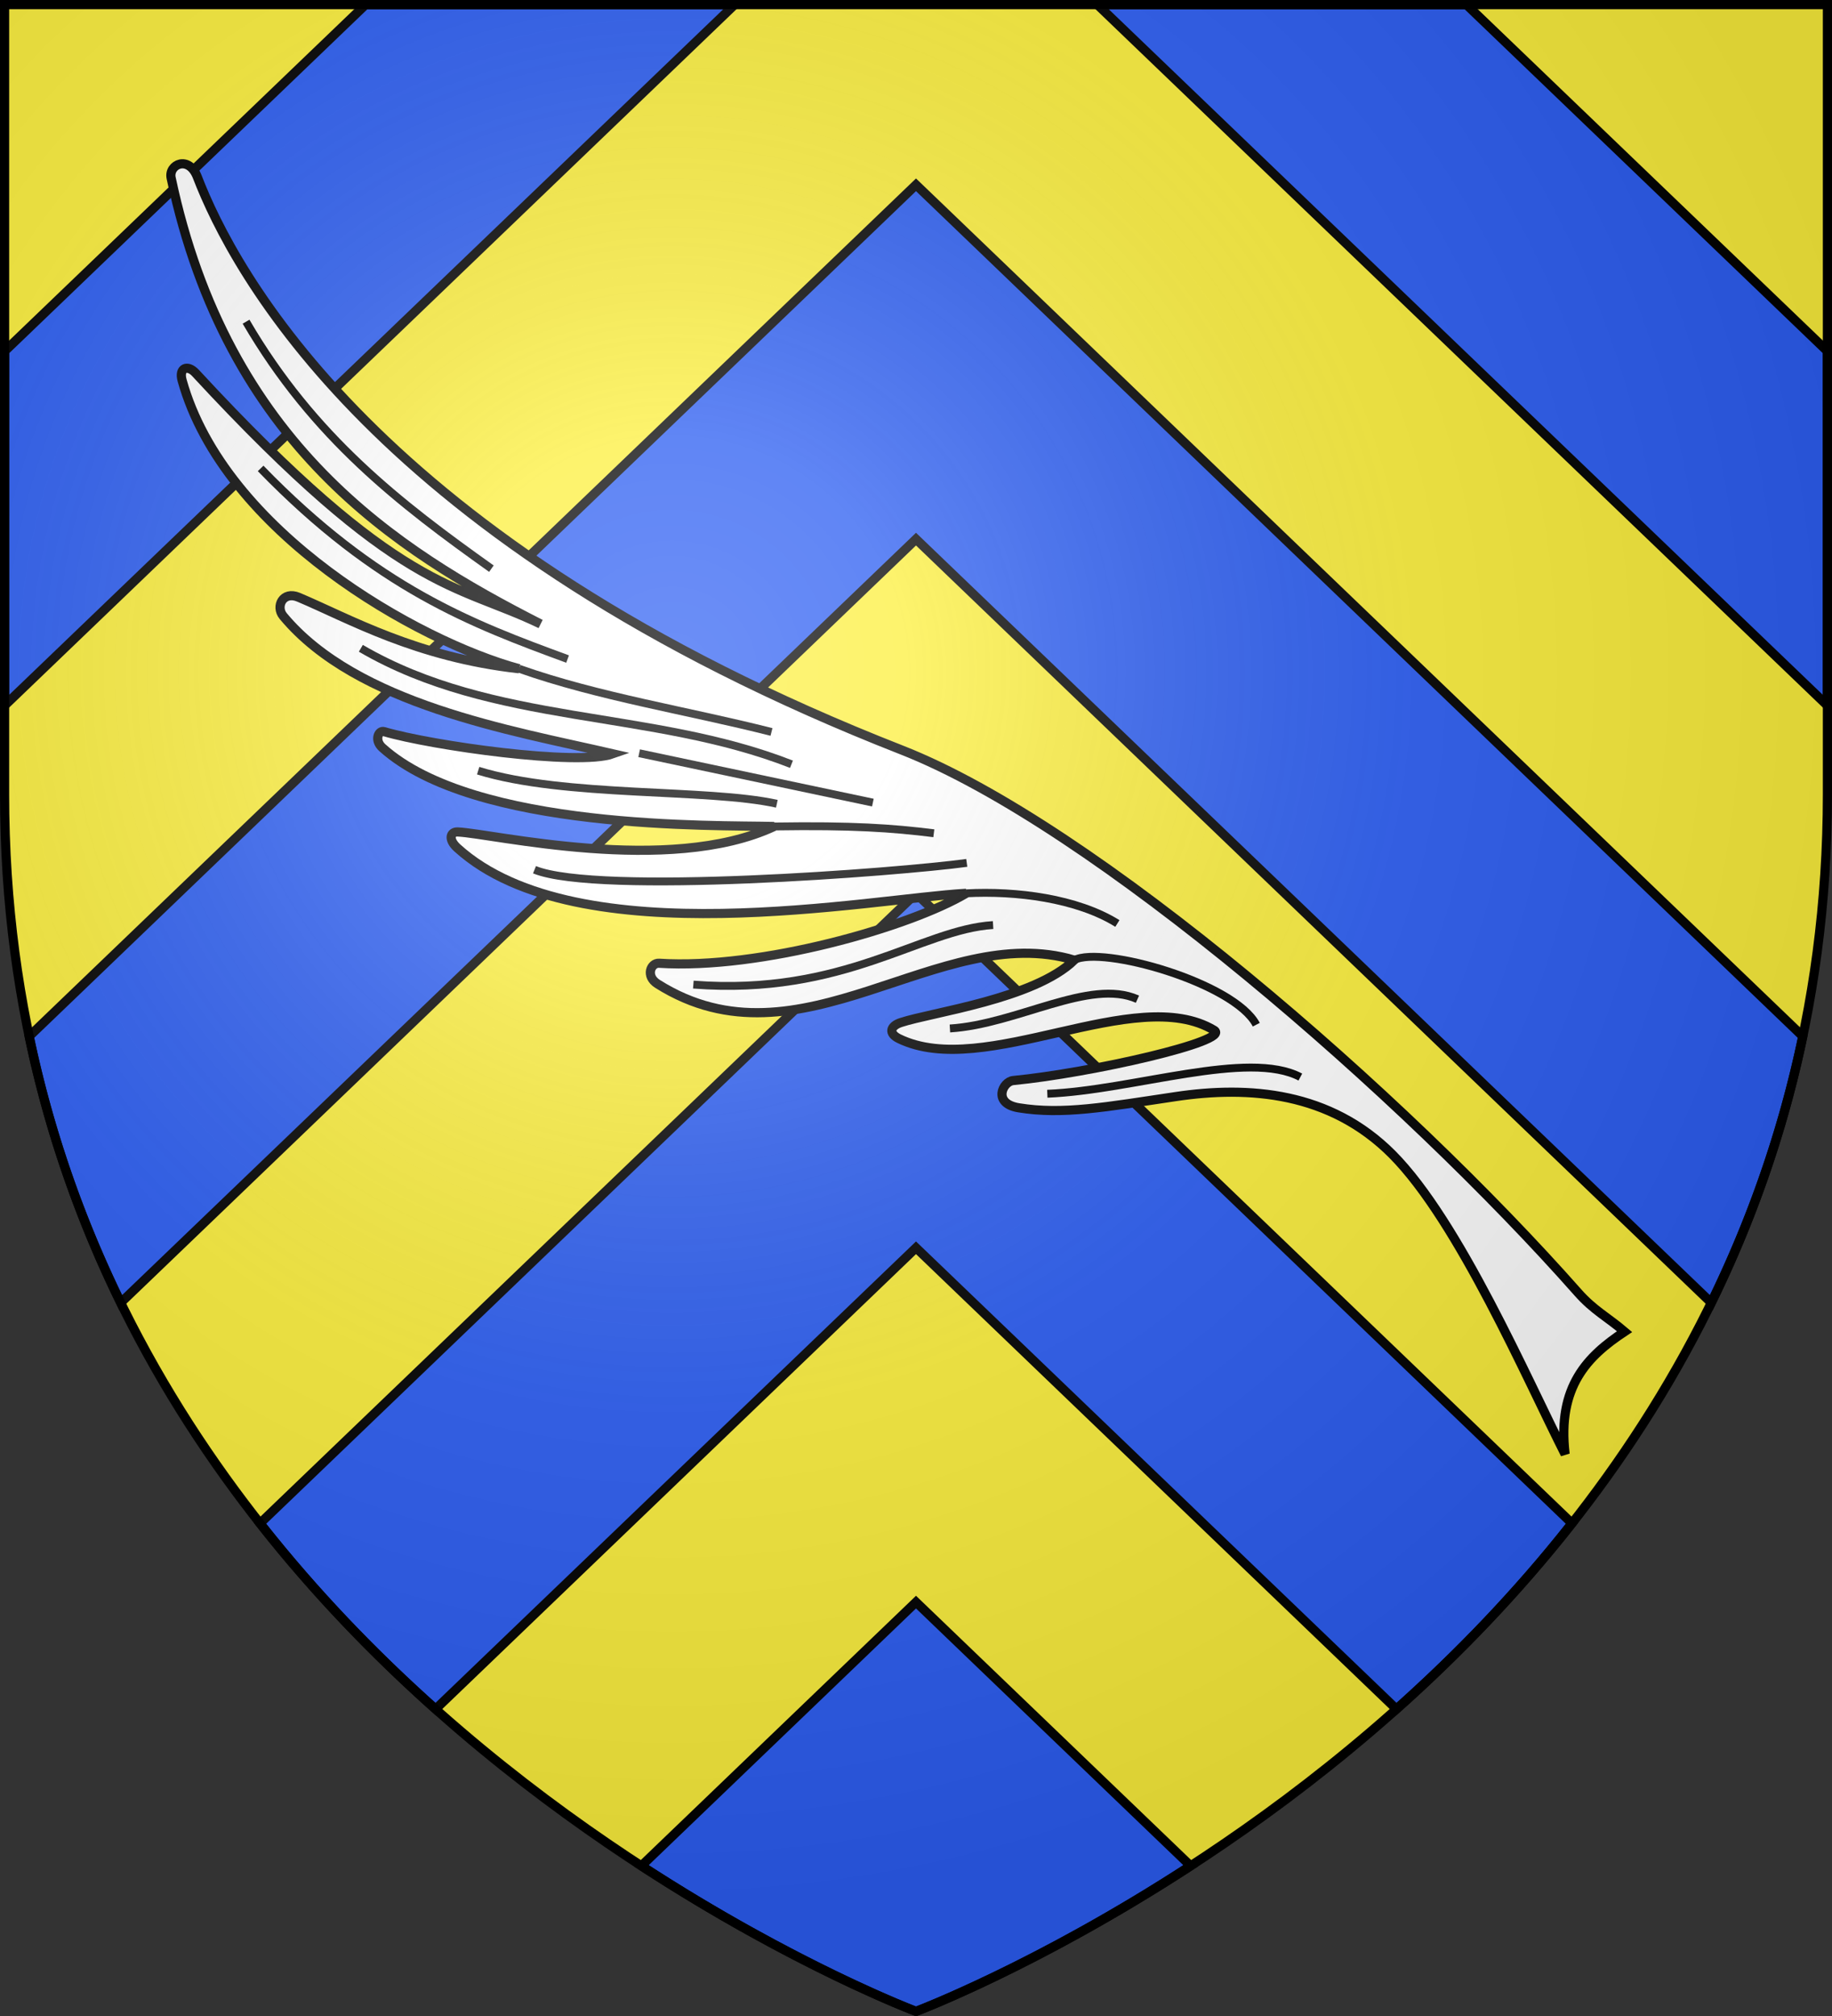 <?xml version="1.0" encoding="UTF-8" standalone="no"?>
<svg
   xmlns:dc="http://purl.org/dc/elements/1.1/"
   xmlns:cc="http://creativecommons.org/ns#"
   xmlns:rdf="http://www.w3.org/1999/02/22-rdf-syntax-ns#"
   xmlns:svg="http://www.w3.org/2000/svg"
   xmlns="http://www.w3.org/2000/svg"
   xmlns:xlink="http://www.w3.org/1999/xlink"
   xmlns:sodipodi="http://sodipodi.sourceforge.net/DTD/sodipodi-0.dtd"
   xmlns:inkscape="http://www.inkscape.org/namespaces/inkscape"
   width="600"
   height="660"
   viewBox="0 0 600 660"
   id="svg2"
   sodipodi:version="0.32"
   inkscape:version="0.46"
   sodipodi:docname="Blason_ville_fr_Raucourt_(Meurthe-et-Moselle).svg"
   inkscape:output_extension="org.inkscape.output.svg.inkscape"
   version="1.0">
  <rect x="0" y="0" width="600" height="660" fill="#333333" stroke="none"/>
  <sodipodi:namedview
     inkscape:window-height="977"
     inkscape:window-width="1280"
     inkscape:pageshadow="2"
     inkscape:pageopacity="0.0"
     guidetolerance="10.0"
     gridtolerance="10.0"
     objecttolerance="10.0"
     borderopacity="1.0"
     bordercolor="#666666"
     pagecolor="#ffffff"
     id="base"
     showgrid="false"
     inkscape:zoom="1.1621212"
     inkscape:cx="300"
     inkscape:cy="330"
     inkscape:window-x="-4"
     inkscape:window-y="-4"
     inkscape:current-layer="layer3"
     inkscape:object-nodes="true"
     inkscape:window-maximized="1"
     inkscape:object-paths="false" />
  <defs
     id="defs4">
    <radialGradient
       id="Gradient1"
       gradientUnits="userSpaceOnUse"
       cx="-80"
       cy="-80"
       r="405">
      <stop
         style="stop-color:#fff;stop-opacity:0.31"
         offset="0"
         id="stop7" />
      <stop
         style="stop-color:#fff;stop-opacity:0.25"
         offset="0.19"
         id="stop9" />
      <stop
         style="stop-color:#6b6b6b;stop-opacity:0.125"
         offset="0.6"
         id="stop11" />
      <stop
         style="stop-color:#000;stop-opacity:0.125"
         offset="1"
         id="stop13" />
    </radialGradient>
    <clipPath
       id="shield_cut">
      <path
         id="shield"
         d="M -298.5,-298.5 L 298.5,-298.5 L 298.5,-40 C 298.5,246.31 0,358.5 0,358.5 C 0,358.5 -298.5,246.31 -298.5,-40 L -298.5,-298.5 z" />
    </clipPath>
    <g
       id="s-5">
      <g
         id="c-1">
        <path
           transform="matrix(0.951,0.309,-0.309,0.951,0,-1)"
           d="M 0,0 L 0,1 L 0.5,1 L 0,0 z"
           id="t-7" />
        <use
           height="540"
           width="810"
           y="0"
           x="0"
           id="use2144-1"
           transform="scale(-1,1)"
           xlink:href="#t-7" />
      </g>
      <g
         id="a-1">
        <use
           height="540"
           width="810"
           y="0"
           x="0"
           id="use2147-5"
           transform="matrix(0.309,0.951,-0.951,0.309,0,0)"
           xlink:href="#c-1" />
        <use
           height="540"
           width="810"
           y="0"
           x="0"
           id="use2149-2"
           transform="matrix(-0.809,0.588,-0.588,-0.809,0,0)"
           xlink:href="#c-1" />
      </g>
      <use
         height="540"
         width="810"
         y="0"
         x="0"
         id="use2151-7"
         transform="scale(-1,1)"
         xlink:href="#a-1" />
    </g>
    <g
       id="s">
      <g
         id="c">
        <path
           transform="matrix(0.951,0.309,-0.309,0.951,0,-1)"
           d="M 0,0 L 0,1 L 0.5,1 L 0,0 z"
           id="t" />
        <use
           height="540"
           width="810"
           y="0"
           x="0"
           id="use2144"
           transform="scale(-1,1)"
           xlink:href="#t" />
      </g>
      <g
         id="a">
        <use
           height="540"
           width="810"
           y="0"
           x="0"
           id="use2147"
           transform="matrix(0.309,0.951,-0.951,0.309,0,0)"
           xlink:href="#c" />
        <use
           height="540"
           width="810"
           y="0"
           x="0"
           id="use2149"
           transform="matrix(-0.809,0.588,-0.588,-0.809,0,0)"
           xlink:href="#c" />
      </g>
      <use
         height="540"
         width="810"
         y="0"
         x="0"
         id="use2151"
         transform="scale(-1,1)"
         xlink:href="#a" />
    </g>
    <g
       id="f">
      <rect
         width="100"
         height="60"
         x="-50"
         y="-30"
         style="fill:#28166f"
         id="rect1964" />
      <g
         transform="translate(0,-20)"
         style="fill:#ffffff"
         id="g1966">
        <path
           d="M -1.212,27.818 C -1.212,22.175 -2.091,20.471 -4.542,13.98 C -5.709,10.888 -5.024,7.103 -2.858,3.601 C -2.082,2.346 -1.114,1.214 0,0 C 1.114,1.214 2.082,2.346 2.858,3.601 C 5.024,7.103 5.709,10.888 4.542,13.98 C 2.091,20.471 1.212,22.175 1.212,27.818 L -1.212,27.818 z"
           id="path1968" />
        <path
           d="M 2.922,27.672 C 2.922,21.721 5.239,17.829 8.501,16.66 C 9.949,16.141 11.808,16.387 13.519,18.107 C 15.638,20.236 16.255,26.1 10.036,27.228 C 10.694,26.272 10.655,24.147 9.322,23.441 C 8.331,22.916 7.209,23.188 6.646,23.564 C 5.822,24.116 4.917,25.67 4.967,27.672 L 2.922,27.672 z"
           id="rwi" />
        <path
           d="M 1.777,30.183 C 1.79,32.191 2.795,33.518 4.516,34.257 C 4.295,34.955 3.257,36.378 1.831,36.281 C 1.55,37.787 1.282,38.632 0,40 C -1.282,38.632 -1.55,37.787 -1.831,36.281 C -3.257,36.378 -4.295,34.955 -4.516,34.257 C -2.795,33.518 -1.79,32.191 -1.777,30.183 L 1.777,30.183 z"
           id="path1971" />
        <use
           transform="scale(-1,1)"
           id="use1973"
           x="0"
           y="0"
           width="800"
           height="400"
           xlink:href="#rwi" />
        <rect
           width="15.846"
           height="3.218"
           x="-7.923"
           y="27.331"
           id="rect1975" />
      </g>
    </g>
  </defs>
  <g
     id="layer4"
     inkscape:label="Fond écu"
     inkscape:groupmode="layer"
     transform="translate(300,300)">
    <use
       xlink:href="#shield"
       id="use18"
       style="fill:#fcef3c"
       x="0"
       y="0"
       width="600"
       height="660" />
    <path
       style="fill:#2b5df2;fill-opacity:1;stroke:#000000;stroke-width:3;stroke-linecap:butt;stroke-linejoin:miter;stroke-miterlimit:4;stroke-dasharray:none;stroke-opacity:1;display:inline"
       d="M 119.75 1.5 L 1.5 115 L 1.5 231 L 240.625 1.5 L 119.75 1.5 z M 359.375 1.5 L 598.5 231 L 598.5 115 L 480.25 1.5 L 359.375 1.5 z M 300 60.5 L 9.562 339.281 C 16.181 370.955 26.551 399.983 39.531 426.5 L 300 176.5 L 560.469 426.5 C 573.449 399.983 583.819 370.955 590.438 339.281 L 300 60.5 z M 300 292.5 L 85.156 498.719 C 103.196 521.645 122.829 541.857 142.656 559.531 L 300 408.5 L 457.344 559.531 C 477.171 541.857 496.804 521.645 514.844 498.719 L 300 292.5 z M 300 524.5 L 210.062 610.844 C 260.407 643.595 300 658.5 300 658.5 C 300 658.5 339.593 643.595 389.938 610.844 L 300 524.5 z "
       transform="translate(-300,-300)"
       id="path3798" />
  </g>
  <g
     id="layer3"
     inkscape:label="Meubles"
     inkscape:groupmode="layer"
     transform="translate(300,300)">
    <g
       id="g3542"
       transform="matrix(1.175,-0.428,0.428,1.175,-775.451,-384.742)">
      <path
         style="fill:#ffffff;fill-opacity:1;stroke:#000000;stroke-width:2.4;stroke-linejoin:miter;stroke-miterlimit:4;stroke-dasharray:none;stroke-opacity:1"
         d="M 588.897,691.791 C 593.014,674.334 603.292,669.683 614.508,666.983 C 611.61,661.873 608.799,658.931 606.539,653.182 C 581.402,589.216 529.271,494.857 488.757,459.132 C 377.538,361.058 367.214,280.771 366.751,255.053 C 366.639,248.803 360.725,249.303 360.213,252.928 C 350.242,323.451 382.124,364.593 411.164,395.747 C 393.754,377.885 379.228,375.761 348.751,303.088 C 347.557,300.241 345.048,300.281 344.78,303.686 C 341.545,344.88 379.443,388.992 401.867,404.832 C 377.547,392.762 364.568,377.288 354.008,367.48 C 350.75,364.454 347.433,367.646 348.543,370.739 C 358.711,399.082 394.349,419.268 417.342,434.167 C 407.579,434.089 373.375,415.857 363.005,408.194 C 361.799,407.302 359.748,409.38 361.141,411.994 C 376.424,440.658 436.011,460.809 450.493,466.492 C 420.112,469.173 380.515,442.94 372.142,439.478 C 370.367,438.744 369.035,440.39 370.617,443.388 C 390.456,480.998 468.324,493.012 491.757,500.147 C 474.82,503.344 434.203,500.486 409.936,489.826 C 407.922,488.942 405.357,491.736 407.702,494.765 C 434.811,529.783 482.633,504.21 512.388,526.267 C 498.957,532.236 472.698,526.328 464.077,526.077 C 461.195,525.993 460.023,527.609 462.213,529.877 C 479.552,547.833 525.393,537.307 540.515,556.07 C 543.902,560.274 506.199,555.497 486.556,550.414 C 483.874,549.72 479.331,554.166 485.475,557.615 C 495.66,563.334 507.042,565.237 525.176,568.941 C 544.127,572.813 563.524,581.588 573.237,602.57 C 583.653,625.073 586.274,670.345 588.897,691.791 z"
         id="path3653"
         sodipodi:nodetypes="ccsssscsscsscsscsscsscsssssssc" />
      <path
         style="fill:none;fill-opacity:1;stroke:#000000;stroke-width:2.062;stroke-linejoin:miter;stroke-miterlimit:4;stroke-dasharray:none;stroke-opacity:1"
         d="M 404.019,377.731 C 387.442,353.658 372.001,329.497 365.772,294.988"
         id="path3655"
         sodipodi:nodetypes="cc" />
      <path
         style="fill:none;fill-opacity:1;stroke:#000000;stroke-width:2.062;stroke-linejoin:miter;stroke-miterlimit:4;stroke-dasharray:none;stroke-opacity:1"
         d="M 414.667,406.79 C 394.39,389.648 374.125,372.388 356.212,332.386"
         id="path3657"
         sodipodi:nodetypes="cc" />
      <path
         sodipodi:nodetypes="cc"
         style="fill:none;fill-opacity:1;stroke:#000000;stroke-width:2.062;stroke-linejoin:miter;stroke-miterlimit:4;stroke-dasharray:none;stroke-opacity:1"
         d="M 401.867,404.832 C 418.966,418.912 439.559,430.231 458.311,443.005"
         id="path3659" />
      <path
         style="fill:none;fill-opacity:1;stroke:#000000;stroke-width:2.062;stroke-linejoin:miter;stroke-miterlimit:4;stroke-dasharray:none;stroke-opacity:1"
         d="M 364.754,385.618 C 390.624,416.678 430.512,426.45 460.334,452.736"
         id="path3661"
         sodipodi:nodetypes="cc" />
      <path
         style="fill:none;fill-opacity:1;stroke:#000000;stroke-width:2.062;stroke-linejoin:miter;stroke-miterlimit:4;stroke-dasharray:none;stroke-opacity:1"
         d="M 423.84,436.372 L 476.931,469.47"
         id="path3663"
         sodipodi:nodetypes="cc" />
      <path
         style="fill:none;fill-opacity:1;stroke:#000000;stroke-width:2.062;stroke-linejoin:miter;stroke-miterlimit:4;stroke-dasharray:none;stroke-opacity:1"
         d="M 382.664,426.235 C 401.659,440.651 437.443,451.109 453.197,461.148"
         id="path3665"
         sodipodi:nodetypes="cc" />
      <path
         style="fill:none;fill-opacity:1;stroke:#000000;stroke-width:2.062;stroke-linejoin:miter;stroke-miterlimit:4;stroke-dasharray:none;stroke-opacity:1"
         d="M 450.493,466.492 C 469.949,473.244 479.409,477.47 489.184,482.474"
         id="path3667"
         sodipodi:nodetypes="cc" />
      <path
         style="fill:none;fill-opacity:1;stroke:#000000;stroke-width:2.062;stroke-linejoin:miter;stroke-miterlimit:4;stroke-dasharray:none;stroke-opacity:1"
         d="M 387.651,455.648 C 400.909,467.66 477.295,488.964 494.635,492.713"
         id="path3669"
         sodipodi:nodetypes="cc" />
      <path
         style="fill:none;fill-opacity:1;stroke:#000000;stroke-width:2.062;stroke-linejoin:miter;stroke-miterlimit:4;stroke-dasharray:none;stroke-opacity:1"
         d="M 491.757,500.147 C 504.256,503.955 518.555,511.289 526.271,521.117"
         id="path3671"
         sodipodi:nodetypes="cc" />
      <path
         style="fill:none;fill-opacity:1;stroke:#000000;stroke-width:2.062;stroke-linejoin:miter;stroke-miterlimit:4;stroke-dasharray:none;stroke-opacity:1"
         d="M 416.446,498.143 C 452.494,514.517 477.478,504.989 495.543,510.366"
         id="path3673"
         sodipodi:nodetypes="cs" />
      <path
         style="fill:none;fill-opacity:1;stroke:#000000;stroke-width:2.062;stroke-linejoin:miter;stroke-miterlimit:4;stroke-dasharray:none;stroke-opacity:1"
         d="M 512.388,526.267 C 520.467,525.075 549.758,546.205 551.382,558.468"
         id="path3675"
         sodipodi:nodetypes="cc" />
      <path
         style="fill:none;fill-opacity:1;stroke:#000000;stroke-width:2.062;stroke-linejoin:miter;stroke-miterlimit:4;stroke-dasharray:none;stroke-opacity:1"
         d="M 475.649,531.935 C 492.585,536.94 514.566,532.041 524.425,541.539"
         id="path3677"
         sodipodi:nodetypes="cc" />
      <path
         style="fill:none;fill-opacity:1;stroke:#000000;stroke-width:2.062;stroke-linejoin:miter;stroke-miterlimit:4;stroke-dasharray:none;stroke-opacity:1"
         d="M 493.77,556.725 C 515.262,563.576 547.144,563.831 557.53,575.3"
         id="path3679"
         sodipodi:nodetypes="cc" />
    </g>
  </g>
  <g
     id="layer2"
     inkscape:label="Reflet final"
     inkscape:groupmode="layer"
     transform="translate(300,300)"
     sodipodi:insensitive="true">
    <use
       xlink:href="#shield"
       id="use22"
       style="fill:url(#Gradient1)"
       x="0"
       y="0"
       width="600"
       height="660" />
  </g>
  <g
     id="layer1"
     inkscape:label="Contour final"
     inkscape:groupmode="layer"
     transform="translate(300,300)"
     sodipodi:insensitive="true">
    <use
       xlink:href="#shield"
       style="fill:none;stroke:#000000;stroke-width:3"
       id="use25"
       x="0"
       y="0"
       width="600"
       height="660" />
  </g>
</svg>
